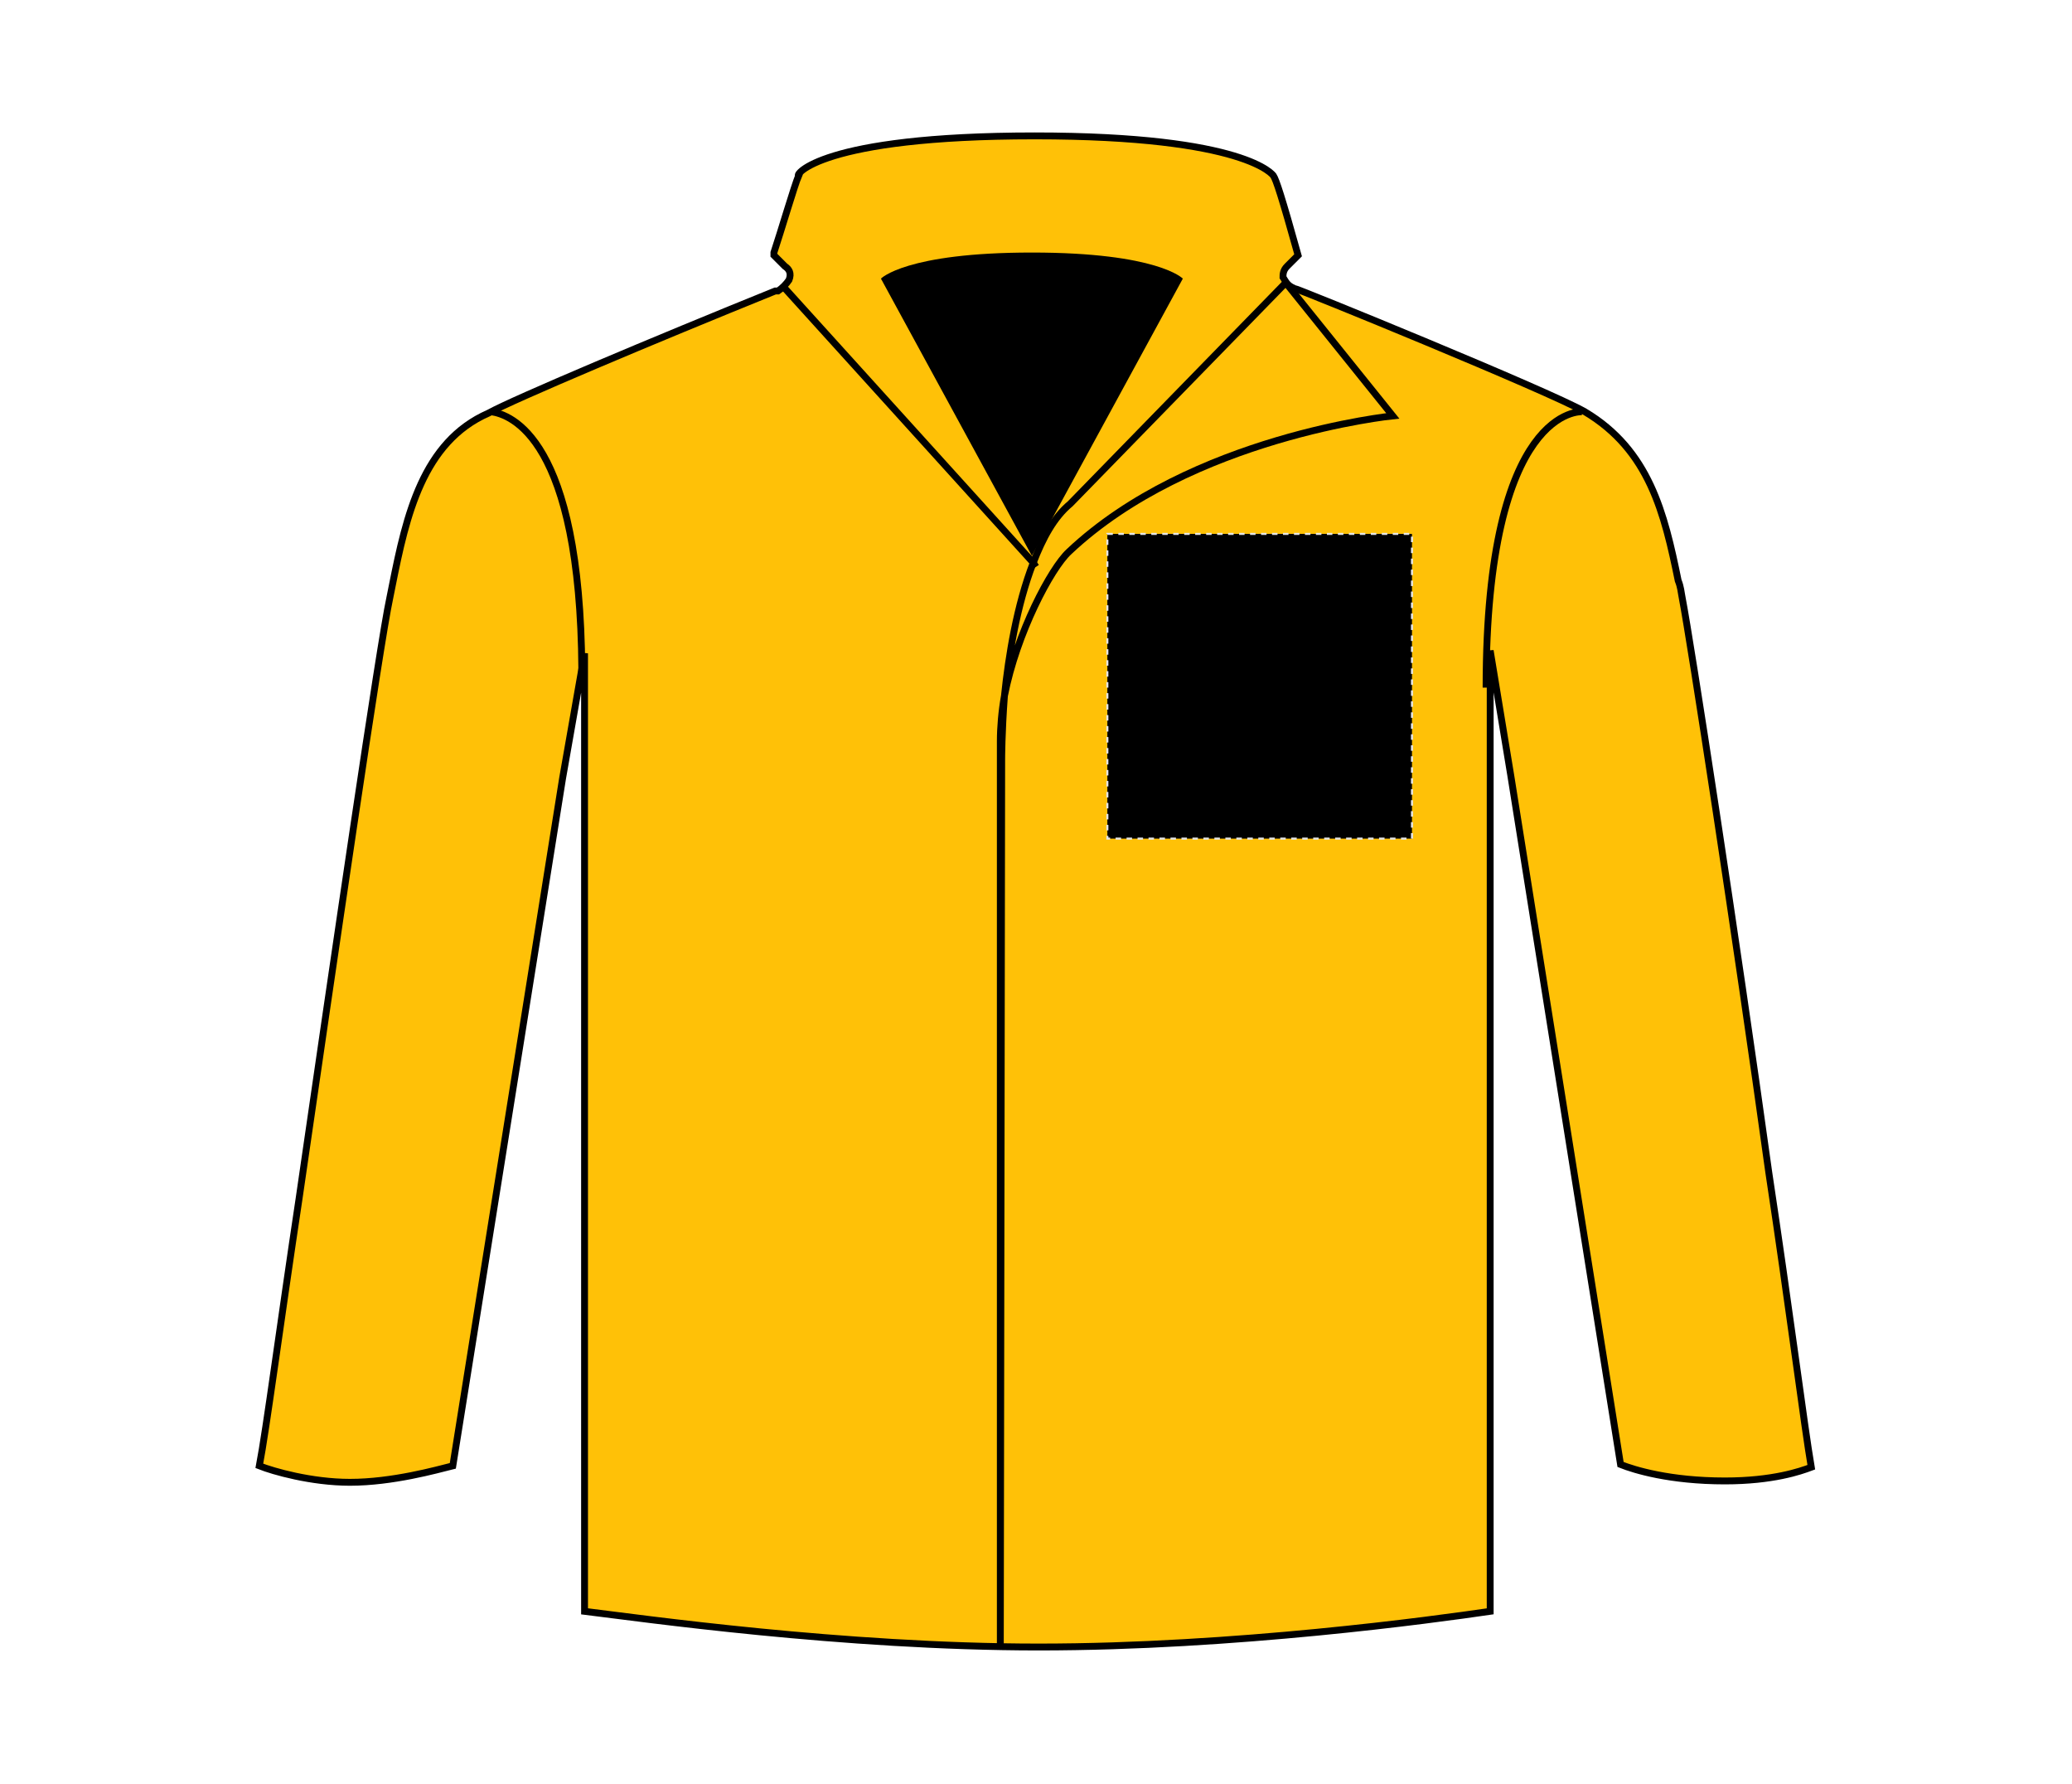 <?xml version="1.0" encoding="UTF-8"?>
<svg xmlns="http://www.w3.org/2000/svg" xmlns:xlink="http://www.w3.org/1999/xlink" version="1.1" id="Layer_1" x="0px" y="0px" viewBox="0 0 151 130" style="enable-background:new 0 0 151 130;" xml:space="preserve">
<style type="text/css">
	.st0{display:none;}
	.st1{fill:#FFC107;stroke:#000000;stroke-width:0.5;stroke-miterlimit:10;}
	.st2{fill:none;stroke:#000000;stroke-width:0.5;}
	.st3{fill:none;stroke:#000000;stroke-width:0.5;stroke-miterlimit:10;}
	.st4{fill:#E00878;}
	.st5{stroke:#E6E6E6;stroke-width:0.15;stroke-dasharray:0.4;}
</style>
<path class="st0" d="M123.2,43.6c-1.2-5.5-1.9-10.9-7.4-14.1c-2.6-1.5-21.1-9-21.2-9c-0.1,0-0.2-0.2-0.2-0.3c0-0.2,0-0.3,0.2-0.3  l1.2-1c-0.3-1-1.5-5.3-1.9-6.2c-0.8-0.8-3.9-3.3-18.5-3.3s-17.8,2.5-18.1,3.4c-0.3,1-1.6,5.3-1.9,6.2l1.2,1c0.2,0.2,0.2,0.2,0.2,0.3  c0,0.2-0.2,0.3-0.2,0.3c-0.2,0.2-18.6,7.5-21.2,9c-5.3,2.5-6.3,8.7-7.5,14.1c-1,5-8.7,58.5-9.6,63.8c0,0,3.6,1.3,7.5,1.3  s8.1-1.3,8.1-1.3L41.7,57v61c2.4,0.3,18,2.6,33.7,2.6s31.1-2.4,33.7-2.6V56.9l8.1,50.5c0,0,3.2,1.3,8.3,1.3c5.1,0,7.3-1.3,7.3-1.3  C132,102.1,124.4,48.6,123.2,43.6z M77.9,40.2c-1.3,1.2-3.7,5.9-4.7,10.5c0.4-4.5,1.6-11.2,4.8-14l15.7-16.1l7.8,9.7  C101.5,30.3,86.8,31.8,77.9,40.2z"></path>
<g>
	<path class="st1" d="M75.4,9.9c15.5,0,17.4,2.9,17.4,2.9c0.2,0.3,0.6,1.5,1.8,5.8l-0.8,0.8c-0.3,0.3-0.3,0.6-0.3,0.8l0,0l0,0   c0.2,0.3,0.3,0.6,0.8,0.8c0.2,0,18.6,7.5,21.2,9c4.7,2.8,5.8,7.4,6.8,12.3c0.2,0.5,0.2,0.8,0.3,1.3c0.6,3.1,3.9,24.5,6.3,41.8   c1.5,9.9,2.6,18.6,3.1,21.5c-0.8,0.3-2.8,1-6.3,1c-4,0-6.6-0.8-7.6-1.2l-8-50.2l-1.5-9.1v9.4v60.6C104.5,118,90,120,75.7,120   s-29-2.1-33.1-2.6V56.9v-9.3L41,56.7l-8,50.1c-1.2,0.3-4.4,1.2-7.5,1.2c-2.8,0-5.6-0.8-6.6-1.2c0.5-2.6,1.5-10.2,2.9-19.5   c2.5-17.2,5.9-40.5,6.6-43.7l0.2-1c1-5,2.2-10.4,7-12.5c1.8-1,12-5.3,20.9-8.9h0.2c0.3-0.2,0.6-0.5,0.8-0.8c0.2-0.5,0-0.8-0.3-1   l-0.8-0.8v-0.2c0.5-1.5,1.5-4.9,1.8-5.6C57.9,12.8,59.7,9.9,75.4,9.9L75.4,9.9z"></path>
	<path d="M75.2,40.5l-11-20.2c0,0,1.8-1.9,11-1.9s11,1.9,11,1.9L75.2,40.5z"></path>
	<path class="st2" d="M42.4,49.6c0-0.3,0-0.5,0-0.8c-0.1-16.9-5.2-18.6-6.6-18.8"></path>
	<path class="st2" d="M108.3,50.1c0-20.6,7-20.1,7-20.1"></path>
	<path class="st3" d="M73.2,50.7C73,51.8,72.9,53,72.9,54c0,5.1,0,60.6,0,66L73,55.3C73,55.3,73,53.4,73.2,50.7   c0.9-4.6,3.4-9.3,4.7-10.5c8.9-8.4,23.6-9.9,23.6-9.9l-7.8-9.7L78,36.7c-1.2,1-2,2.5-2.7,4.3C74.1,44.1,73.5,47.8,73.2,50.7"></path>
	<path class="st4" d="M75.2,40.5L75.2,40.5z"></path>
	<polyline class="st2" points="57.1,20.9 75.3,41 75.5,41.3  "></polyline>
</g>
<rect id="jacket-left-breast-garmentscreenbounds" x="80.7" y="38.9" class="st5" width="22.2" height="22.2"></rect>
</svg>

